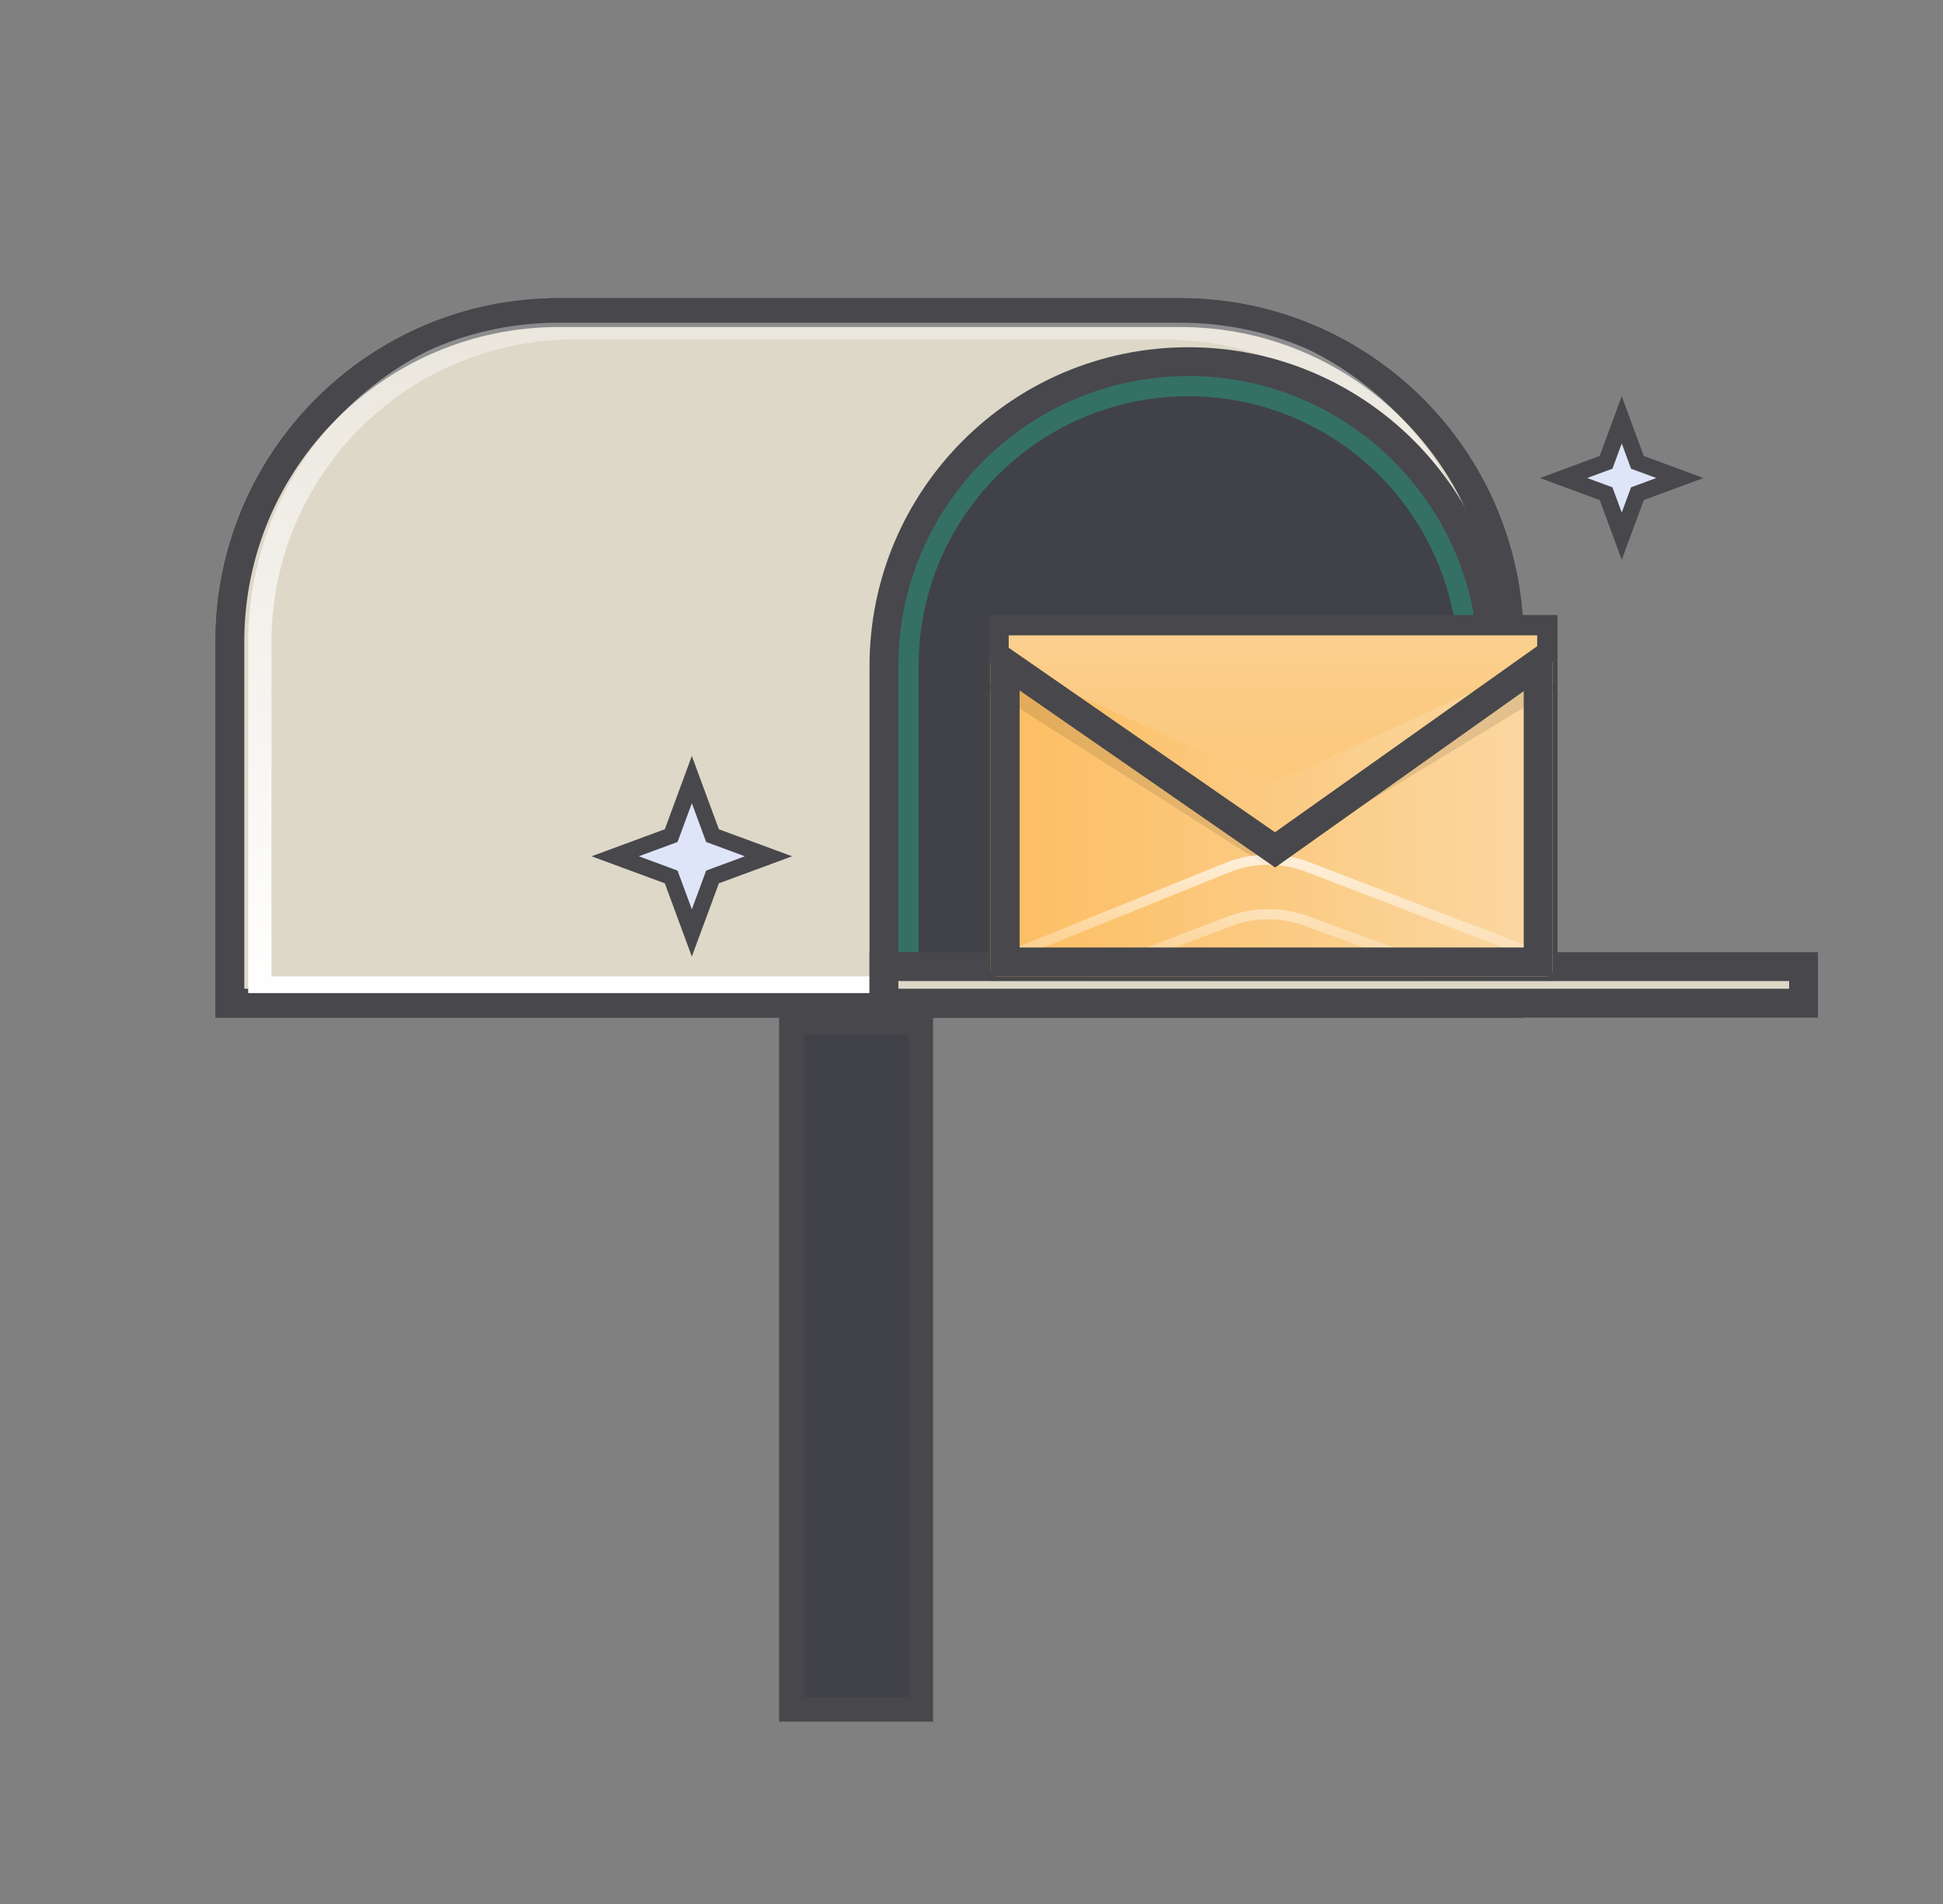 <svg width="101" height="99" viewBox="0 0 101 99" fill="none" xmlns="http://www.w3.org/2000/svg">
<rect x="0" y="0" width="101" height="99" fill="#808080" stroke="none"/>
<rect x="41.138" y="53.138" width="6.725" height="35.725" fill="#404247" stroke="#48474B" stroke-width="1.275"/>
<path d="M29.049 16.25H61.35C70.793 16.25 78.449 23.906 78.449 33.35V52.15H11.949V33.35C11.949 23.906 19.605 16.25 29.049 16.25Z" fill="#DED8C9" stroke="#48474B" stroke-width="1.5"/>
<path d="M29.857 17.041H60.543C69.574 17.041 76.894 24.362 76.894 33.393V51.36H13.506V33.393C13.506 24.362 20.827 17.041 29.857 17.041Z" stroke="url(#paint0_linear_5471_29624)" stroke-width="1.211"/>
<path d="M29.049 16.138H61.35C70.856 16.138 78.561 23.844 78.561 33.35V52.263H11.837V33.35C11.837 23.844 19.543 16.138 29.049 16.138Z" stroke="#48474B" stroke-width="1.275"/>
<path d="M61.774 18.801C70.514 18.801 77.6 25.886 77.6 34.626V52.15H45.949V34.626C45.949 25.886 53.035 18.801 61.774 18.801Z" fill="#357065" stroke="#48474B" stroke-width="1.5"/>
<path d="M47.75 34.625C47.75 26.879 54.029 20.6 61.775 20.6C69.521 20.6 75.8 26.879 75.8 34.625V52.246H47.75V34.625Z" fill="#404247"/>
<rect x="45.949" y="50.25" width="47.8" height="1.9" fill="#DED8C9" stroke="#48474B" stroke-width="1.5"/>
<path d="M36.97 43.256L37.038 43.44L37.222 43.508L39.948 44.514L37.222 45.52L37.038 45.589L36.97 45.773L35.963 48.499L34.957 45.773L34.889 45.589L34.705 45.52L31.977 44.514L34.705 43.508L34.889 43.44L34.957 43.256L35.963 40.528L36.97 43.256Z" fill="#DEE5F8" stroke="#48474B" stroke-width="0.85"/>
<path d="M85.048 23.852L85.115 24.035L85.299 24.102L87.323 24.85L85.299 25.597L85.115 25.664L85.048 25.848L84.301 27.872L83.554 25.848L83.486 25.664L83.303 25.597L81.277 24.85L83.303 24.102L83.486 24.035L83.554 23.852L84.301 21.826L85.048 23.852Z" fill="#DEE5F8" stroke="#48474B" stroke-width="0.85"/>
<path d="M65.857 32.5L51.906 32.5V50.462H80.434V32.5L65.857 32.5Z" fill="#D4E0E3"/>
<path d="M65.857 32.5L51.906 32.5V50.462H80.434V32.5L65.857 32.5Z" fill="url(#paint1_linear_5471_29624)"/>
<path d="M65.857 32.5L51.906 32.5V50.462H80.434V32.5L65.857 32.5Z" stroke="#48474B" stroke-width="1.057"/>
<path d="M80.327 34.256C80.504 34.175 80.705 34.305 80.705 34.499L80.705 50.488C80.705 50.635 80.585 50.755 80.438 50.755L51.767 50.755C51.619 50.755 51.5 50.635 51.5 50.488L51.5 34.499C51.5 34.305 51.701 34.175 51.877 34.256L65.992 40.678C66.062 40.71 66.143 40.71 66.213 40.678L80.327 34.256Z" fill="url(#paint2_linear_5471_29624)"/>
<path opacity="0.1" d="M51.633 35.342L65.747 44.323L80.572 35.342" stroke="black" stroke-width="1.057"/>
<path d="M80.233 49.785L67.98 45.072C66.629 44.552 65.131 44.565 63.789 45.108L51.871 49.929M57.128 50.486L63.886 47.904C65.17 47.413 66.587 47.402 67.878 47.872L75.052 50.486" stroke="url(#paint3_linear_5471_29624)" stroke-width="0.528"/>
<path d="M79.955 50.005L52.25 50.005L52.25 34.46L65.849 43.882L66.281 44.182L66.71 43.877L79.955 34.478L79.955 50.005Z" stroke="#48474B" stroke-width="1.5"/>
<defs>
<linearGradient id="paint0_linear_5471_29624" x1="45.2" y1="16.436" x2="45.2" y2="51.965" gradientUnits="userSpaceOnUse">
<stop stop-color="white" stop-opacity="0.36"/>
<stop offset="1" stop-color="white"/>
</linearGradient>
<linearGradient id="paint1_linear_5471_29624" x1="66.17" y1="24.45" x2="66.17" y2="54.479" gradientUnits="userSpaceOnUse">
<stop stop-color="#FBD8A4"/>
<stop offset="1" stop-color="#FCB956"/>
</linearGradient>
<linearGradient id="paint2_linear_5471_29624" x1="80.705" y1="42.419" x2="46.99" y2="42.419" gradientUnits="userSpaceOnUse">
<stop stop-color="#FBD8A4"/>
<stop offset="1" stop-color="#FCB956"/>
</linearGradient>
<linearGradient id="paint3_linear_5471_29624" x1="66.052" y1="43.468" x2="66.052" y2="49.955" gradientUnits="userSpaceOnUse">
<stop stop-color="white" stop-opacity="0.8"/>
<stop offset="1" stop-color="white" stop-opacity="0.2"/>
</linearGradient>
</defs>
</svg>
